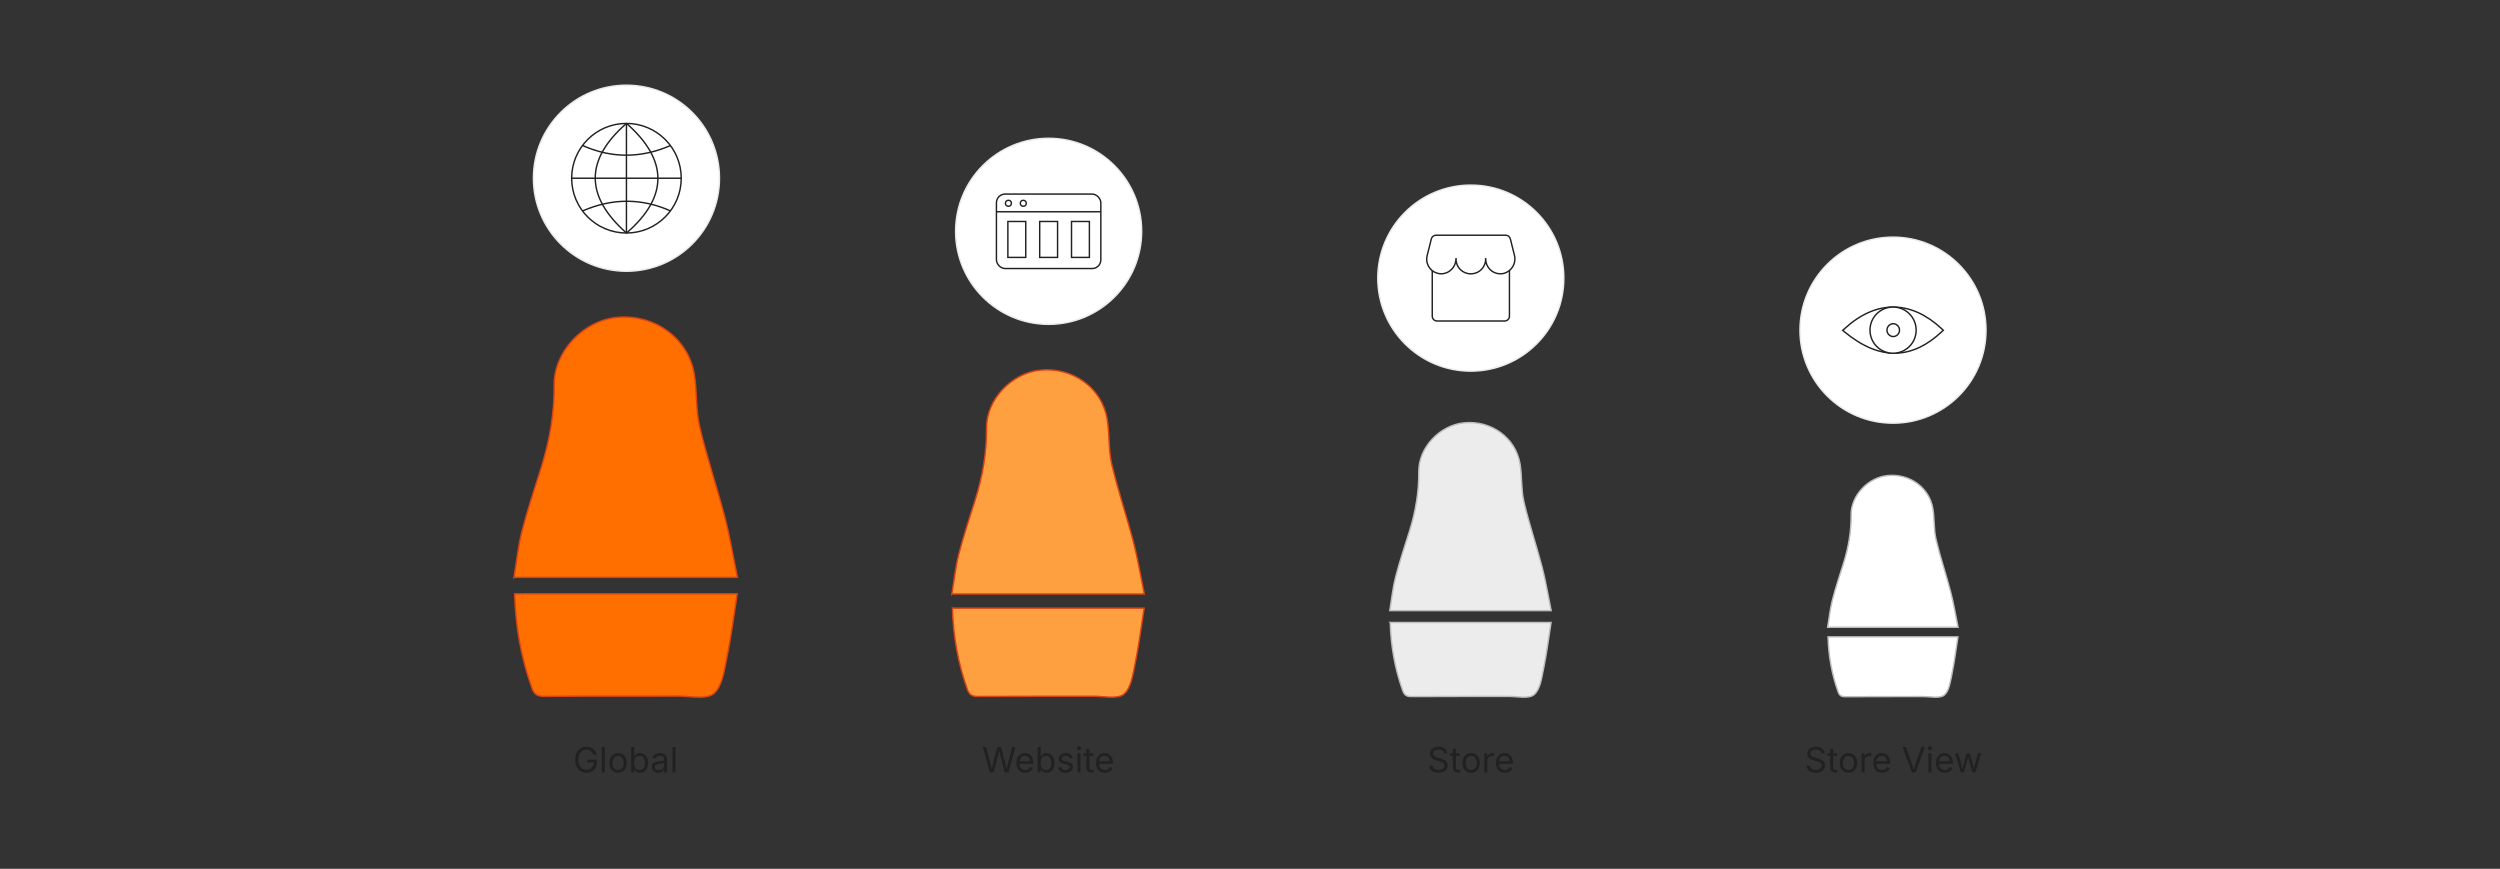 <?xml version="1.0" encoding="UTF-8"?><svg id="_01-Magento-2-MultiStore-Hierarchy" xmlns="http://www.w3.org/2000/svg" viewBox="0 0 860 298.867"><rect x="0" y="0" width="860" height="298.867" fill="#333333" stroke="none"/><path d="M176.805,198.609c.93-5.514,1.459-10.84,2.78-15.961,1.906-7.392,4.347-14.648,6.633-21.94,2.888-9.212,4.511-18.588,4.415-28.284-.113-11.408,9.952-22.11,21.588-23.237,12.856-1.245,24.5,7.087,26.602,19.492,1.006,5.938.479,12.178,1.835,18.004,2.451,10.532,5.975,20.809,8.701,31.284,1.734,6.661,2.836,13.486,4.305,20.642h-76.859Z" fill="#ff6f00" stroke="#d84315" stroke-miterlimit="10" stroke-width=".5"/><path d="M177.032,204.263h76.573c-1.205,7.632-2.098,14.947-3.593,22.136-.896,4.309-1.592,9.785-4.491,12.213-2.534,2.122-8.023.831-12.207.845-15.396.052-30.792-.035-46.187.08-2.35.018-3.395-.739-4.167-2.909-3.696-10.399-5.615-21.086-5.928-32.365Z" fill="#ff6f00" stroke="#d84315" stroke-miterlimit="10" stroke-width=".5"/><path d="M327.442,204.33c.801-4.749,1.256-9.335,2.394-13.746,1.642-6.366,3.744-12.616,5.713-18.895,2.487-7.934,3.885-16.009,3.803-24.359-.097-9.825,8.571-19.042,18.592-20.012,11.071-1.072,21.1,6.104,22.91,16.787.867,5.114.412,10.488,1.58,15.506,2.111,9.07,5.145,17.921,7.493,26.942,1.493,5.737,2.443,11.615,3.707,17.777h-66.192Z" fill="#ffa040" stroke="#d84315" stroke-miterlimit="10" stroke-width=".5"/><path d="M327.637,209.199h65.946c-1.038,6.573-1.807,12.872-3.094,19.064-.772,3.711-1.371,8.427-3.868,10.518-2.182,1.827-6.909.716-10.513.728-13.259.045-26.519-.03-39.777.069-2.024.015-2.924-.636-3.588-2.506-3.183-8.956-4.835-18.159-5.106-27.873Z" fill="#ffa040" stroke="#d84315" stroke-miterlimit="10" stroke-width=".5"/><path d="M478.078,210.051c.672-3.983,1.054-7.831,2.008-11.531,1.377-5.34,3.141-10.583,4.792-15.85,2.086-6.655,3.259-13.429,3.19-20.433-.081-8.242,7.189-15.973,15.596-16.787,9.287-.9,17.7,5.12,19.218,14.082.727,4.29.346,8.798,1.326,13.007,1.771,7.609,4.316,15.033,6.286,22.6,1.252,4.812,2.049,9.743,3.11,14.912h-55.525Z" fill="#ececec" stroke="#bdbdbd" stroke-miterlimit="10" stroke-width=".5"/><path d="M478.242,214.136h55.319c-.87,5.514-1.516,10.798-2.596,15.992-.647,3.113-1.15,7.069-3.244,8.823-1.831,1.533-5.796.6-8.819.611-11.122.038-22.245-.025-33.367.058-1.698.013-2.453-.534-3.01-2.102-2.67-7.512-4.056-15.233-4.283-23.381Z" fill="#ececec" stroke="#bdbdbd" stroke-miterlimit="10" stroke-width=".5"/><path d="M628.714,215.772c.543-3.218.851-6.327,1.622-9.316,1.113-4.314,2.537-8.55,3.871-12.805,1.686-5.377,2.633-10.849,2.577-16.508-.066-6.658,5.808-12.905,12.6-13.562,7.503-.727,14.299,4.137,15.526,11.376.587,3.466.28,7.108,1.071,10.508,1.431,6.147,3.487,12.145,5.078,18.259,1.012,3.888,1.655,7.871,2.513,12.048h-44.859Z" fill="#fff" stroke="#bdbdbd" stroke-miterlimit="10" stroke-width=".5"/><path d="M628.846,219.073h44.692c-.703,4.454-1.224,8.724-2.097,12.92-.523,2.515-.929,5.711-2.621,7.128-1.479,1.238-4.682.485-7.124.493-8.986.031-17.972-.021-26.957.047-1.372.01-1.982-.431-2.432-1.698-2.157-6.069-3.277-12.307-3.46-18.89Z" fill="#fff" stroke="#bdbdbd" stroke-miterlimit="10" stroke-width=".5"/><path d="M201.776,265.812c-.777,0-1.459-.182-2.045-.545s-1.043-.88-1.371-1.55-.492-1.464-.492-2.382c0-.926.164-1.724.492-2.394s.781-1.187,1.359-1.55,1.24-.545,1.986-.545c.461,0,.892.068,1.292.205s.759.332,1.075.586.579.556.788.905.353.735.431,1.157h-1.148c-.09-.281-.209-.533-.357-.756s-.325-.414-.53-.574-.437-.282-.694-.366-.541-.126-.85-.126c-.512,0-.977.132-1.395.396s-.75.652-.996,1.166-.369,1.146-.369,1.896c0,.742.124,1.369.372,1.881s.585.9,1.011,1.166.906.398,1.441.398c.492,0,.926-.104,1.301-.313s.667-.506.876-.891.313-.839.313-1.362l.334.064h-2.596v-.973h3.352v.955c0,.723-.154,1.35-.463,1.881s-.731.942-1.269,1.233-1.153.437-1.849.437Z" fill="#212121" stroke-width="0"/><path d="M208.086,256.965v8.73h-1.055v-8.73h1.055Z" fill="#212121" stroke-width="0"/><path d="M212.604,265.836c-.594,0-1.114-.141-1.562-.422s-.796-.676-1.046-1.184-.375-1.098-.375-1.77c0-.684.125-1.28.375-1.79s.599-.905,1.046-1.187.968-.422,1.562-.422c.598,0,1.121.141,1.57.422s.799.677,1.049,1.187.375,1.106.375,1.79c0,.672-.125,1.262-.375,1.77s-.6.902-1.049,1.184-.973.422-1.57.422ZM212.604,264.893c.441,0,.805-.113,1.09-.34s.496-.524.633-.894.205-.769.205-1.198c0-.434-.068-.837-.205-1.21s-.348-.674-.633-.902-.648-.343-1.09-.343c-.438,0-.797.114-1.078.343s-.49.528-.627.899-.205.775-.205,1.213c0,.43.068.829.205,1.198s.346.667.627.894.641.34,1.078.34Z" fill="#212121" stroke-width="0"/><path d="M220.174,265.836c-.414,0-.748-.071-1.002-.214s-.449-.305-.586-.486-.242-.333-.316-.454h-.117v1.014h-1.02v-8.73h1.055v3.229h.082c.074-.117.178-.265.311-.442s.324-.337.574-.478.588-.211,1.014-.211c.547,0,1.028.137,1.444.41s.742.663.979,1.169.354,1.104.354,1.796c0,.695-.117,1.297-.352,1.805s-.56.9-.976,1.178-.897.416-1.444.416ZM220.016,264.893c.41,0,.753-.11,1.028-.331s.482-.518.621-.891.208-.788.208-1.245c0-.453-.068-.862-.205-1.228s-.343-.655-.618-.87-.62-.322-1.034-.322c-.402,0-.74.102-1.014.305s-.479.485-.618.847-.208.784-.208,1.269.07.912.211,1.283.349.661.624.87.61.313,1.005.313Z" fill="#212121" stroke-width="0"/><path d="M226.432,265.848c-.414,0-.79-.078-1.128-.234s-.606-.385-.806-.686-.299-.666-.299-1.096c0-.375.074-.68.223-.914s.347-.419.595-.554.522-.235.823-.302.604-.119.908-.158c.391-.051.709-.09.955-.117s.429-.074.548-.141.179-.18.179-.34v-.035c0-.273-.051-.505-.152-.694s-.254-.335-.457-.437-.457-.152-.762-.152c-.312,0-.58.049-.803.146s-.403.22-.542.366-.243.296-.313.448l-1.014-.334c.168-.398.395-.71.68-.935s.6-.384.943-.478.684-.141,1.02-.141c.219,0,.468.026.747.079s.549.157.809.313.475.388.645.694.255.716.255,1.228v4.318h-1.037v-.891h-.07c-.074.152-.193.31-.357.472s-.377.298-.639.407-.578.164-.949.164ZM226.614,264.916c.391,0,.721-.076.99-.229s.475-.351.615-.595.211-.499.211-.765v-.908c-.043.051-.137.097-.281.138s-.31.077-.495.108-.365.058-.539.079-.312.038-.413.05c-.254.031-.491.085-.712.161s-.397.188-.53.334-.199.345-.199.595c0,.227.059.416.176.568s.277.268.48.346.436.117.697.117Z" fill="#212121" stroke-width="0"/><path d="M232.391,256.965v8.73h-1.055v-8.73h1.055Z" fill="#212121" stroke-width="0"/><path d="M340.492,265.695l-2.379-8.73h1.137l1.383,5.355c.074.285.145.575.211.87s.131.594.193.896.121.614.176.935h-.135c.059-.32.119-.632.182-.935s.129-.602.199-.896.143-.585.217-.87l1.412-5.355h1.266l1.4,5.355c.078.285.151.575.22.87s.136.594.202.896.129.614.188.935h-.152c.059-.32.119-.632.182-.935s.129-.602.199-.896.141-.585.211-.87l1.377-5.355h1.148l-2.391,8.73h-1.295l-1.5-5.531c-.098-.359-.191-.751-.281-1.175s-.178-.913-.264-1.468h.234c-.086.523-.17.991-.252,1.403s-.18.825-.293,1.239l-1.494,5.531h-1.301Z" fill="#212121" stroke-width="0"/><path d="M352.703,265.836c-.633,0-1.179-.141-1.638-.422s-.812-.674-1.061-1.178-.372-1.092-.372-1.764.121-1.264.363-1.775.585-.912,1.028-1.201.962-.434,1.556-.434c.348,0,.69.058,1.028.173s.645.301.92.557.495.593.659,1.011.246.93.246,1.535v.439h-5.086v-.891h4.518l-.492.328c0-.43-.067-.812-.202-1.146s-.335-.596-.601-.785-.596-.284-.99-.284-.732.097-1.014.29-.496.445-.645.756-.223.644-.223.999v.592c0,.484.084.896.252,1.233s.403.594.706.768.653.261,1.052.261c.258,0,.492-.037.703-.111s.393-.187.545-.337.27-.337.352-.56l1.02.281c-.102.328-.273.617-.516.867s-.542.445-.899.586-.761.211-1.21.211Z" fill="#212121" stroke-width="0"/><path d="M359.986,265.836c-.414,0-.748-.071-1.002-.214s-.449-.305-.586-.486-.242-.333-.316-.454h-.117v1.014h-1.02v-8.73h1.055v3.229h.082c.074-.117.178-.265.311-.442s.324-.337.574-.478.588-.211,1.014-.211c.547,0,1.028.137,1.444.41s.742.663.979,1.169.354,1.104.354,1.796c0,.695-.117,1.297-.352,1.805s-.56.9-.976,1.178-.897.416-1.444.416ZM359.828,264.893c.41,0,.753-.11,1.028-.331s.482-.518.621-.891.208-.788.208-1.245c0-.453-.068-.862-.205-1.228s-.343-.655-.618-.87-.62-.322-1.034-.322c-.402,0-.74.102-1.014.305s-.479.485-.618.847-.208.784-.208,1.269.07.912.211,1.283.349.661.624.87.61.313,1.005.313Z" fill="#212121" stroke-width="0"/><path d="M366.519,265.836c-.449,0-.849-.065-1.198-.196s-.638-.325-.864-.583-.379-.574-.457-.949l1.002-.24c.094.359.271.623.53.791s.585.252.976.252c.457,0,.821-.098,1.093-.293s.407-.428.407-.697c0-.227-.079-.415-.237-.565s-.399-.263-.724-.337l-1.09-.258c-.594-.141-1.035-.358-1.324-.653s-.434-.673-.434-1.134c0-.375.105-.706.316-.993s.499-.512.864-.674.78-.243,1.245-.243c.449,0,.831.067,1.146.202s.57.32.768.557.345.509.442.817l-.955.246c-.09-.234-.239-.447-.448-.639s-.524-.287-.946-.287c-.391,0-.716.09-.976.27s-.39.406-.39.68c0,.242.088.437.264.583s.455.265.838.354l.99.234c.594.141,1.033.358,1.318.653s.428.667.428,1.116c0,.383-.108.724-.325,1.022s-.52.534-.908.706-.839.258-1.351.258Z" fill="#212121" stroke-width="0"/><path d="M371.16,258.072c-.199,0-.371-.068-.516-.205s-.217-.301-.217-.492c0-.195.072-.36.217-.495s.316-.202.516-.202c.203,0,.377.067.521.202s.217.3.217.495c0,.191-.072.355-.217.492s-.318.205-.521.205ZM370.626,265.695v-6.551h1.055v6.551h-1.055Z" fill="#212121" stroke-width="0"/><path d="M376.111,259.145v.902h-3.387v-.902h3.387ZM373.708,257.586h1.055v6.41c0,.293.06.507.179.642s.317.202.595.202c.066,0,.151-.008.255-.023s.198-.031.284-.047l.217.891c-.109.039-.233.068-.372.088s-.276.029-.413.029c-.566,0-1.008-.149-1.324-.448s-.475-.716-.475-1.251v-6.492Z" fill="#212121" stroke-width="0"/><path d="M380.095,265.836c-.633,0-1.179-.141-1.638-.422s-.812-.674-1.061-1.178-.372-1.092-.372-1.764.121-1.264.363-1.775.585-.912,1.028-1.201.962-.434,1.556-.434c.348,0,.69.058,1.028.173s.645.301.92.557.495.593.659,1.011.246.93.246,1.535v.439h-5.086v-.891h4.518l-.492.328c0-.43-.067-.812-.202-1.146s-.335-.596-.601-.785-.596-.284-.99-.284-.732.097-1.014.29-.496.445-.645.756-.223.644-.223.999v.592c0,.484.084.896.252,1.233s.403.594.706.768.653.261,1.052.261c.258,0,.492-.037.703-.111s.393-.187.545-.337.27-.337.352-.56l1.02.281c-.102.328-.273.617-.516.867s-.542.445-.899.586-.761.211-1.21.211Z" fill="#212121" stroke-width="0"/><path d="M494.826,265.848c-.629,0-1.175-.102-1.638-.305s-.825-.487-1.087-.853-.41-.792-.445-1.28h1.143c.031.328.143.599.334.812s.437.371.735.475.618.155.958.155c.395,0,.749-.064,1.063-.193s.563-.311.747-.545.275-.506.275-.814c0-.281-.079-.51-.237-.686s-.368-.32-.63-.434-.549-.213-.861-.299l-1.055-.299c-.703-.199-1.25-.484-1.641-.855s-.586-.846-.586-1.424c0-.492.133-.923.398-1.292s.625-.655,1.078-.858.961-.305,1.523-.305c.574,0,1.082.102,1.523.305s.79.479,1.046.829.392.745.407,1.187h-1.09c-.051-.426-.254-.755-.609-.987s-.793-.349-1.312-.349c-.375,0-.704.062-.987.185s-.503.291-.659.504-.234.456-.234.729c0,.305.095.55.284.735s.414.33.674.434.495.185.706.243l.873.24c.234.062.493.148.776.258s.554.255.812.437.47.412.636.691.249.622.249,1.028c0,.477-.124.906-.372,1.289s-.608.686-1.081.908-1.045.334-1.717.334Z" fill="#212121" stroke-width="0"/><path d="M502.18,259.145v.902h-3.387v-.902h3.387ZM499.777,257.586h1.055v6.41c0,.293.06.507.179.642s.317.202.595.202c.066,0,.151-.008.255-.023s.198-.031.284-.047l.217.891c-.109.039-.233.068-.372.088s-.276.029-.413.029c-.566,0-1.008-.149-1.324-.448s-.475-.716-.475-1.251v-6.492Z" fill="#212121" stroke-width="0"/><path d="M506.076,265.836c-.594,0-1.114-.141-1.562-.422s-.796-.676-1.046-1.184-.375-1.098-.375-1.77c0-.684.125-1.28.375-1.79s.599-.905,1.046-1.187.968-.422,1.562-.422c.598,0,1.121.141,1.57.422s.799.677,1.049,1.187.375,1.106.375,1.79c0,.672-.125,1.262-.375,1.77s-.6.902-1.049,1.184-.973.422-1.57.422ZM506.076,264.893c.441,0,.805-.113,1.09-.34s.496-.524.633-.894.205-.769.205-1.198c0-.434-.068-.837-.205-1.21s-.348-.674-.633-.902-.648-.343-1.09-.343c-.438,0-.797.114-1.078.343s-.49.528-.627.899-.205.775-.205,1.213c0,.43.068.829.205,1.198s.346.667.627.894.641.34,1.078.34Z" fill="#212121" stroke-width="0"/><path d="M510.605,265.695v-6.551h1.02v1.008h.07c.121-.332.337-.599.647-.8s.661-.302,1.052-.302c.078,0,.171.002.278.006s.192.008.255.012v1.061c-.031-.008-.109-.02-.234-.035s-.258-.023-.398-.023c-.312,0-.593.065-.841.196s-.442.311-.583.539-.211.491-.211.788v4.102h-1.055Z" fill="#212121" stroke-width="0"/><path d="M517.678,265.836c-.633,0-1.179-.141-1.638-.422s-.812-.674-1.061-1.178-.372-1.092-.372-1.764.121-1.264.363-1.775.585-.912,1.028-1.201.962-.434,1.556-.434c.348,0,.69.058,1.028.173s.645.301.92.557.495.593.659,1.011.246.93.246,1.535v.439h-5.086v-.891h4.518l-.492.328c0-.43-.067-.812-.202-1.146s-.335-.596-.601-.785-.596-.284-.99-.284-.732.097-1.014.29-.496.445-.645.756-.223.644-.223.999v.592c0,.484.084.896.252,1.233s.403.594.706.768.653.261,1.052.261c.258,0,.492-.037.703-.111s.393-.187.545-.337.27-.337.352-.56l1.02.281c-.102.328-.273.617-.516.867s-.542.445-.899.586-.761.211-1.21.211Z" fill="#212121" stroke-width="0"/><path d="M624.621,265.848c-.629,0-1.175-.102-1.638-.305s-.825-.487-1.087-.853-.41-.792-.445-1.28h1.143c.031.328.143.599.334.812s.437.371.735.475.618.155.958.155c.395,0,.749-.064,1.063-.193s.563-.311.747-.545.275-.506.275-.814c0-.281-.079-.51-.237-.686s-.368-.32-.63-.434-.549-.213-.861-.299l-1.055-.299c-.703-.199-1.25-.484-1.641-.855s-.586-.846-.586-1.424c0-.492.133-.923.398-1.292s.625-.655,1.078-.858.961-.305,1.523-.305c.574,0,1.082.102,1.523.305s.79.479,1.046.829.392.745.407,1.187h-1.09c-.051-.426-.254-.755-.609-.987s-.793-.349-1.312-.349c-.375,0-.704.062-.987.185s-.503.291-.659.504-.234.456-.234.729c0,.305.095.55.284.735s.414.33.674.434.495.185.706.243l.873.24c.234.062.493.148.776.258s.554.255.812.437.47.412.636.691.249.622.249,1.028c0,.477-.124.906-.372,1.289s-.608.686-1.081.908-1.045.334-1.717.334Z" fill="#212121" stroke-width="0"/><path d="M631.975,259.145v.902h-3.387v-.902h3.387ZM629.572,257.586h1.055v6.41c0,.293.06.507.179.642s.317.202.595.202c.066,0,.151-.008.255-.023s.198-.031.284-.047l.217.891c-.109.039-.233.068-.372.088s-.276.029-.413.029c-.566,0-1.008-.149-1.324-.448s-.475-.716-.475-1.251v-6.492Z" fill="#212121" stroke-width="0"/><path d="M635.871,265.836c-.594,0-1.114-.141-1.562-.422s-.796-.676-1.046-1.184-.375-1.098-.375-1.77c0-.684.125-1.28.375-1.79s.599-.905,1.046-1.187.968-.422,1.562-.422c.598,0,1.121.141,1.57.422s.799.677,1.049,1.187.375,1.106.375,1.79c0,.672-.125,1.262-.375,1.77s-.6.902-1.049,1.184-.973.422-1.57.422ZM635.871,264.893c.441,0,.805-.113,1.09-.34s.496-.524.633-.894.205-.769.205-1.198c0-.434-.068-.837-.205-1.21s-.348-.674-.633-.902-.648-.343-1.09-.343c-.438,0-.797.114-1.078.343s-.49.528-.627.899-.205.775-.205,1.213c0,.43.068.829.205,1.198s.346.667.627.894.641.34,1.078.34Z" fill="#212121" stroke-width="0"/><path d="M640.4,265.695v-6.551h1.02v1.008h.07c.121-.332.337-.599.647-.8s.661-.302,1.052-.302c.078,0,.171.002.278.006s.192.008.255.012v1.061c-.031-.008-.109-.02-.234-.035s-.258-.023-.398-.023c-.312,0-.593.065-.841.196s-.442.311-.583.539-.211.491-.211.788v4.102h-1.055Z" fill="#212121" stroke-width="0"/><path d="M647.473,265.836c-.633,0-1.179-.141-1.638-.422s-.812-.674-1.061-1.178-.372-1.092-.372-1.764.121-1.264.363-1.775.585-.912,1.028-1.201.962-.434,1.556-.434c.348,0,.69.058,1.028.173s.645.301.92.557.495.593.659,1.011.246.93.246,1.535v.439h-5.086v-.891h4.518l-.492.328c0-.43-.067-.812-.202-1.146s-.335-.596-.601-.785-.596-.284-.99-.284-.732.097-1.014.29-.496.445-.645.756-.223.644-.223.999v.592c0,.484.084.896.252,1.233s.403.594.706.768.653.261,1.052.261c.258,0,.492-.037.703-.111s.393-.187.545-.337.27-.337.352-.56l1.02.281c-.102.328-.273.617-.516.867s-.542.445-.899.586-.761.211-1.21.211Z" fill="#212121" stroke-width="0"/><path d="M657.68,265.695l-3.211-8.73h1.172l1.846,5.18c.105.297.237.693.396,1.189s.343,1.107.554,1.834h-.217c.211-.746.395-1.362.551-1.849s.285-.878.387-1.175l1.799-5.18h1.184l-3.176,8.73h-1.283Z" fill="#212121" stroke-width="0"/><path d="M663.902,258.072c-.199,0-.371-.068-.516-.205s-.217-.301-.217-.492c0-.195.072-.36.217-.495s.316-.202.516-.202c.203,0,.377.067.521.202s.217.3.217.495c0,.191-.072.355-.217.492s-.318.205-.521.205ZM663.369,265.695v-6.551h1.055v6.551h-1.055Z" fill="#212121" stroke-width="0"/><path d="M669.029,265.836c-.633,0-1.179-.141-1.638-.422s-.812-.674-1.061-1.178-.372-1.092-.372-1.764.121-1.264.363-1.775.585-.912,1.028-1.201.962-.434,1.556-.434c.348,0,.69.058,1.028.173s.645.301.92.557.495.593.659,1.011.246.93.246,1.535v.439h-5.086v-.891h4.518l-.492.328c0-.43-.067-.812-.202-1.146s-.335-.596-.601-.785-.596-.284-.99-.284-.732.097-1.014.29-.496.445-.645.756-.223.644-.223.999v.592c0,.484.084.896.252,1.233s.403.594.706.768.653.261,1.052.261c.258,0,.492-.037.703-.111s.393-.187.545-.337.27-.337.352-.56l1.02.281c-.102.328-.273.617-.516.867s-.542.445-.899.586-.761.211-1.21.211Z" fill="#212121" stroke-width="0"/><path d="M674.525,265.695l-1.986-6.551h1.119l.797,2.859c.109.391.227.833.352,1.327s.248,1.054.369,1.679h-.182c.117-.598.236-1.145.357-1.641s.238-.951.352-1.365l.785-2.859h1.125l.773,2.859c.109.402.224.851.343,1.345s.237,1.048.354,1.661h-.188c.125-.605.249-1.155.372-1.649s.241-.946.354-1.356l.797-2.859h1.119l-1.986,6.551h-1.049l-.85-2.965c-.086-.301-.17-.607-.252-.92s-.162-.633-.24-.961-.158-.662-.24-1.002h.234c-.078.336-.157.669-.237.999s-.161.653-.243.97-.166.621-.252.914l-.85,2.965h-1.049Z" fill="#212121" stroke-width="0"/><circle cx="215.498" cy="61.307" r="32.003" fill="#fff" stroke="#eaeaea" stroke-miterlimit="10" stroke-width=".5"/><circle cx="215.498" cy="61.307" r="18.848" fill="none" stroke="#212121" stroke-miterlimit="10" stroke-width=".5"/><line x1="215.498" y1="42.459" x2="215.498" y2="80.155" fill="none" stroke="#212121" stroke-miterlimit="10" stroke-width=".5"/><line x1="234.346" y1="61.307" x2="196.65" y2="61.307" fill="none" stroke="#212121" stroke-miterlimit="10" stroke-width=".5"/><path d="M200.384,50.044c9.956,4.451,20.057,4.451,30.302,0" fill="none" stroke="#212121" stroke-miterlimit="10" stroke-width=".5"/><path d="M230.686,72.57c-9.956-4.451-20.057-4.451-30.302,0" fill="none" stroke="#212121" stroke-miterlimit="10" stroke-width=".5"/><path d="M215.535,42.459c14.257,12.576,14.498,25.146,0,37.696" fill="none" stroke="#212121" stroke-miterlimit="10" stroke-width=".5"/><path d="M215.498,80.155c-14.307-12.656-14.309-25.222 0-37.696" fill="none" stroke="#212121" stroke-miterlimit="10" stroke-width=".5"/><circle cx="360.729" cy="79.57" r="32.003" fill="#fff" stroke="#eaeaea" stroke-miterlimit="10" stroke-width=".5"/><rect x="342.772" y="66.757" width="35.914" height="25.625" rx="3" ry="3" fill="none" stroke="#212121" stroke-miterlimit="10" stroke-width=".5"/><line x1="378.686" y1="72.846" x2="342.772" y2="72.846" fill="none" stroke="#212121" stroke-miterlimit="10" stroke-width=".5"/><circle cx="346.896" cy="69.931" r="1.031" fill="none" stroke="#212121" stroke-miterlimit="10" stroke-width=".5"/><circle cx="352.013" cy="69.931" r="1.031" fill="none" stroke="#212121" stroke-miterlimit="10" stroke-width=".5"/><rect x="346.707" y="76.189" width="6.149" height="12.359" fill="none" stroke="#212121" stroke-miterlimit="10" stroke-width=".5"/><rect x="357.655" y="76.189" width="6.149" height="12.359" fill="none" stroke="#212121" stroke-miterlimit="10" stroke-width=".5"/><rect x="368.602" y="76.189" width="6.149" height="12.359" fill="none" stroke="#212121" stroke-miterlimit="10" stroke-width=".5"/><circle cx="505.961" cy="95.671" r="32.003" fill="#fff" stroke="#eaeaea" stroke-miterlimit="10" stroke-width=".5"/><path d="M492.696,108.767c0,.917.743,1.659,1.66,1.659h23.233c.917,0,1.659-.743,1.659-1.659v-20.629h-26.552v20.629Z" fill="#fff" stroke="#212121" stroke-miterlimit="10" stroke-width=".5"/><path d="M517.027,94.113c.103-.021.206-.046.307-.073,2.742-.744,4.362-3.57,3.617-6.312l-1.389-5.556c-.185-.738-.849-1.256-1.61-1.256h-23.96c-.761 0-1.425.518-1.61,1.256l-1.444,5.773c-.126.506-.173,1.028-.139,1.548.182,2.771,2.576,4.87,5.347,4.688,2.536-.232,4.527-2.272,4.696-4.813l.051-.622c-.011.138-.017.277-.017.416-.001,2.777,2.25,5.029,5.027,5.029h.136c.136-0.0.272-.006.407-.017,2.768-.227,4.827-2.655,4.6-5.423l.07.83c.013.161.034.321.063.48.495,2.733,3.113,4.548,5.846,4.052" fill="#fff" stroke="#212121" stroke-miterlimit="10" stroke-width=".5"/><circle cx="651.192" cy="113.572" r="32.003" fill="#fff" stroke="#eaeaea" stroke-miterlimit="10" stroke-width=".5"/><g id="Layer_1"><path d="M634.504,113.085c5.612-5.132,11.292-7.452,16.776-7.452,5.917,0,11.576,2.698,16.655,7.458l.561.527-.561.521c-4.896,4.591-10.095,7.195-15.674,7.35-5.565.162-11.455-2.13-17.736-7.316l-.636-.527.609-.561h.007Z" fill="#fff" stroke="#212121" stroke-miterlimit="10" stroke-width=".5"/><path d="M651.212,105.634c4.369-.015,7.923,3.515,7.938,7.884 0.0.02 0.0.041-0.0.061.011,4.369-3.522,7.92-7.891,7.932-.016 0-.032 0-.047-0-4.369.011-7.92-3.522-7.932-7.891-0-.016-0-.032 0-.047-.015-4.369,3.515-7.923,7.884-7.938.016-0.0.032-0.0.047-0Z" fill="#fff" fill-rule="evenodd" stroke="#212121" stroke-miterlimit="10" stroke-width=".5"/><path d="M651.212,111.348c1.225-.001,2.219.992,2.219,2.217.001,1.225-.992,2.219-2.217,2.219h-.003c-1.223-.068-2.16-1.114-2.092-2.337.062-1.129.964-2.03,2.092-2.092v-.007Z" fill="#fff" fill-rule="evenodd" stroke="#212121" stroke-miterlimit="10" stroke-width=".5"/></g></svg>
